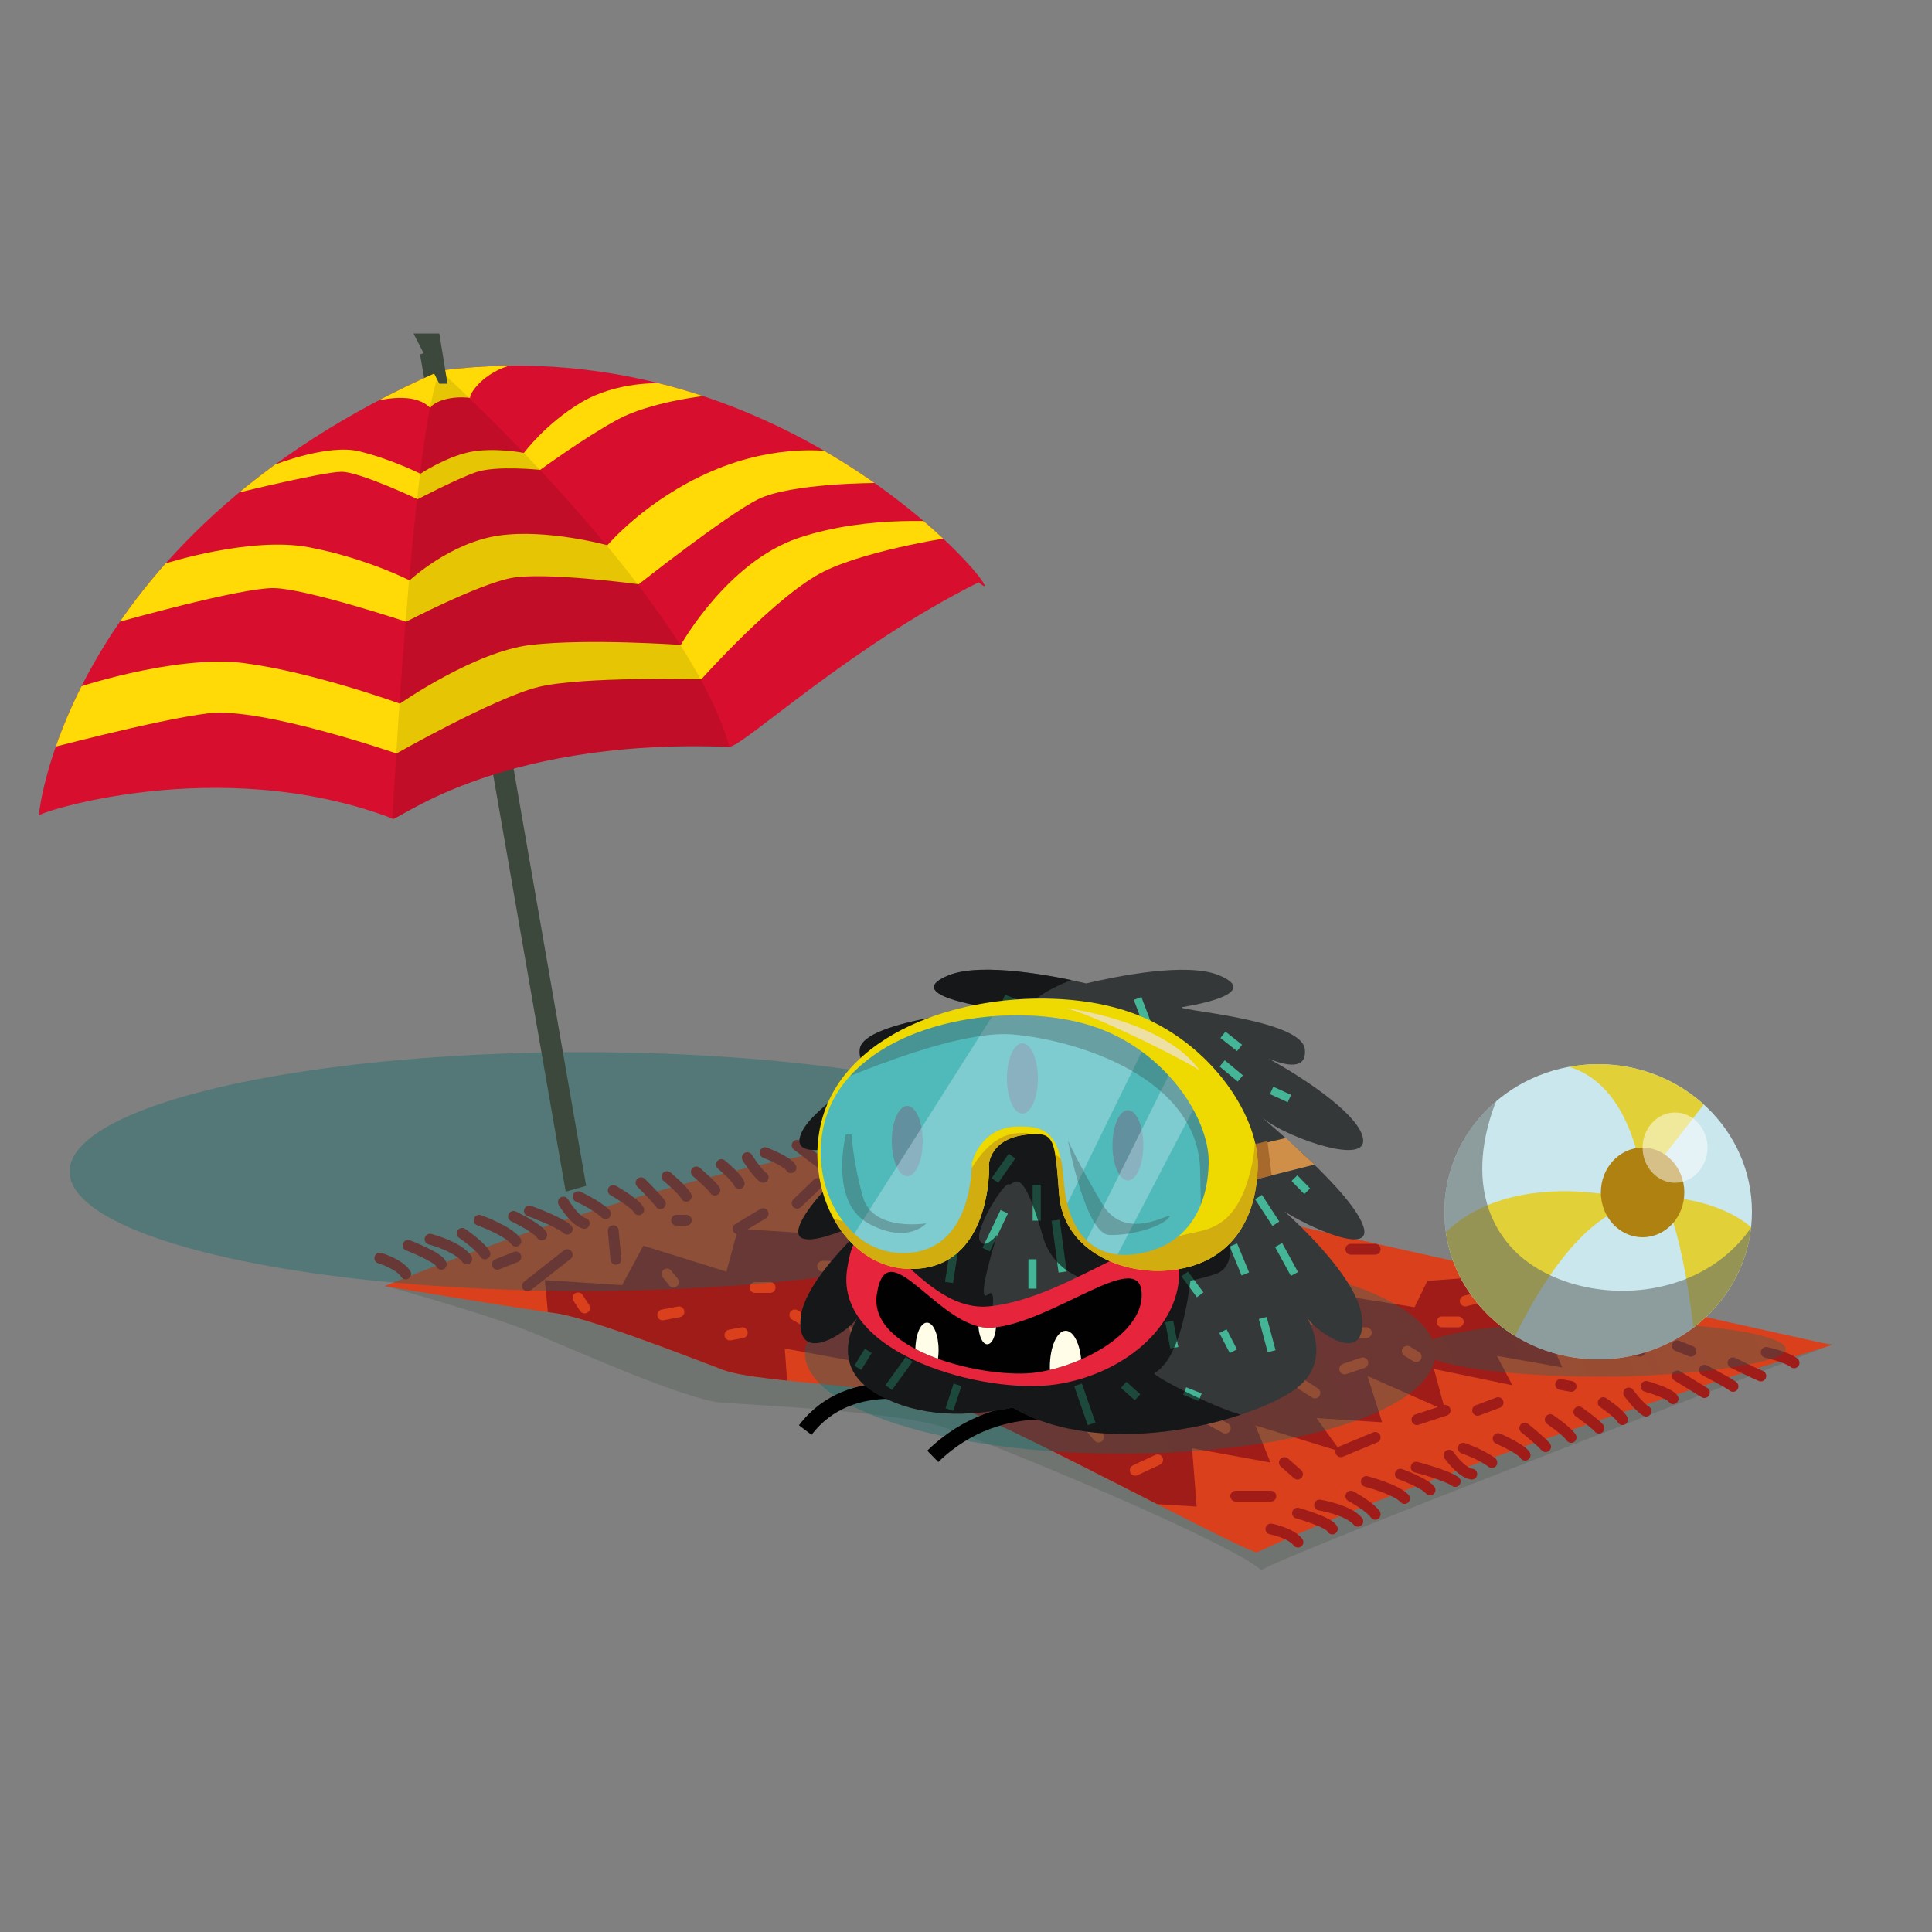 <?xml version="1.0" encoding="UTF-8"?>
<svg xmlns="http://www.w3.org/2000/svg" xmlns:xlink="http://www.w3.org/1999/xlink" version="1.1" viewBox="0 0 500 500">
  <rect x="0" y="0" width="500" height="500" fill="#808080" stroke="none"/>
  <!-- Generator: Adobe Illustrator 29.8.1, SVG Export Plug-In . SVG Version: 2.1.1 Build 2)  -->
  <defs>
    <style>
      .st0, .st1, .st2, .st3, .st4 {
        fill: none;
      }

      .st5 {
        fill: #db401d;
      }

      .st6 {
        fill: #eed900;
      }

      .st7 {
        fill: #e6243c;
      }

      .st8 {
        fill: #fff;
        opacity: .5;
      }

      .st8, .st9, .st10, .st11, .st12, .st13 {
        isolation: isolate;
      }

      .st8, .st14 {
        mix-blend-mode: lighten;
      }

      .st15, .st12 {
        fill: #010101;
      }

      .st16 {
        fill: #c4e4f1;
      }

      .st17 {
        opacity: .3;
      }

      .st17, .st18, .st19, .st10, .st11, .st12, .st13 {
        mix-blend-mode: multiply;
      }

      .st18 {
        opacity: .6;
      }

      .st19 {
        opacity: .6;
      }

      .st20 {
        fill: #eedfa2;
      }

      .st21 {
        fill: #e1d037;
      }

      .st22 {
        fill: #a8692c;
      }

      .st1 {
        stroke: #db401d;
      }

      .st1, .st2 {
        stroke-linecap: round;
        stroke-width: 2.8px;
      }

      .st1, .st2, .st3, .st4 {
        stroke-miterlimit: 10;
      }

      .st2 {
        stroke: #9f1c19;
      }

      .st23 {
        clip-path: url(#clippath-1);
      }

      .st24 {
        clip-path: url(#clippath-3);
      }

      .st25 {
        clip-path: url(#clippath-4);
      }

      .st26 {
        clip-path: url(#clippath-2);
      }

      .st27 {
        clip-path: url(#clippath-7);
      }

      .st28 {
        clip-path: url(#clippath-6);
      }

      .st29 {
        clip-path: url(#clippath-5);
      }

      .st30 {
        fill: #d70e2d;
      }

      .st31 {
        fill: #fffce8;
      }

      .st10 {
        fill: url(#Dégradé_sans_nom_591);
      }

      .st10, .st11, .st13 {
        opacity: .6;
      }

      .st11 {
        fill: url(#Dégradé_sans_nom_59);
      }

      .st32 {
        fill: #cf8f49;
      }

      .st33 {
        fill: #50baba;
      }

      .st34 {
        fill: #353839;
      }

      .st35 {
        fill: #ae8111;
      }

      .st12 {
        opacity: .1;
      }

      .st36 {
        fill: #9f1c19;
      }

      .st37 {
        fill: #63909e;
      }

      .st14 {
        opacity: .4;
      }

      .st38 {
        fill: #cae7ed;
      }

      .st39 {
        fill: #d2ad0f;
      }

      .st3 {
        stroke: #010101;
        stroke-width: 4.1px;
      }

      .st40 {
        fill: #3d483c;
      }

      .st13 {
        fill: #646d68;
      }

      .st41 {
        fill: #ffda06;
      }

      .st42 {
        clip-path: url(#clippath);
      }

      .st4 {
        stroke: #45b597;
        stroke-width: 2.1px;
      }
    </style>
    <clipPath id="clippath">
      <path class="st0" d="M99.7,332.8s84.3-35.4,141-37.8c-.4,1.5,233.4,53.1,233.4,53.1,0,0-96,29-148.7,53.6-.4,1.5-59.7-30.7-78.4-38-12.8-5.1-50.9-5.7-59.9-9.2-9-3.4-35.6-13.8-43.7-14.7-8.1-1-43.7-6.9-43.7-6.9h0Z"/>
    </clipPath>
    <linearGradient id="Dégradé_sans_nom_59" data-name="Dégradé sans nom 59" x1="229.8" y1="233.4" x2="998" y2="570.3" gradientTransform="translate(0 502) scale(1 -1)" gradientUnits="userSpaceOnUse">
      <stop offset="0" stop-color="#046b65"/>
      <stop offset=".7" stop-color="#046b65" stop-opacity=".4"/>
      <stop offset="1" stop-color="#046b65" stop-opacity=".1"/>
    </linearGradient>
    <linearGradient id="Dégradé_sans_nom_591" data-name="Dégradé sans nom 59" x1="273.8" y1="128.9" x2="1041.9" y2="465.7" xlink:href="#Dégradé_sans_nom_59"/>
    <clipPath id="clippath-1">
      <path class="st0" d="M114.1,95.9C14.6,139.4,9.5,214.7,10.1,211.1c-1.4-.5,46.3-16.4,91.4.7-.4,2.3,25.2-20.9,87.3-18.5,4.2-.7,31.5-26.2,64.5-42.6,11.8,10.5-46.1-66.8-139.3-54.8Z"/>
    </clipPath>
    <clipPath id="clippath-2">
      <ellipse class="st0" cx="413.6" cy="313.6" rx="39.8" ry="38.2"/>
    </clipPath>
    <clipPath id="clippath-3">
      <path class="st0" d="M332.4,313.5c5.4,3.6,24.3,12.5,20.1,3-4.5-10.4-30.6-30.9-24.8-26.5,5.7,4.4,27.9,12.5,24.8,3.7-2.2-6.4-16.3-15.4-24.1-19.7,4.4,1.8,9.8,3,9.3-2.4-.7-8.1-35.8-10.3-31.5-11,4.3-.7,20.1-3.7,9.3-8.2-8.4-3.5-26.7.3-34.4,2.1-8-1.9-27-5.6-35.6-2.1-11.1,4.5,5.2,7.5,9.6,8.2s-31.9,3-32.6,11c-.5,5.4,5,4.2,9.6,2.4-8,4.3-22.6,13.3-24.9,19.7-3.2,8.8,19.8.7,25.7-3.7s-21,16-25.7,26.5c-4.3,9.5,15.3.6,20.9-3-4.8,4-20.1,18-20.9,27.7-1,12.2,11.6,4,14.6,0s-9.6,10.5,4.4,19.1c9.3,5.7,21.3,7,35.9,4,22.6,13.3,58.5,4.5,72-4,13.6-8.6,1.4-23.1,4.3-19.1,2.9,4,15.1,12.2,14.1,0-.8-9.7-15.6-23.7-20.1-27.7h0Z"/>
    </clipPath>
    <clipPath id="clippath-4">
      <path class="st0" d="M256,301.6s.8,26.8-20.2,26.8-32.6-31-17.2-50.2c15.4-19.3,50.8-23.5,72.2-16.8,21.5,6.7,34.9,26.8,34.7,40.2-.2,13.4-6.4,24.3-20.2,26.8-13.8,2.5-30.1-4.4-31.2-19.3-1.1-14.8-1.3-16.1-8.1-15.5-10,.9-10.1,8-10.1,8h0Z"/>
    </clipPath>
    <clipPath id="clippath-5">
      <path class="st0" d="M251.5,300.7s.7,23.6-17.8,23.6-28.6-27.3-15.1-44.2c13.5-17,44.7-20.6,63.6-14.7,18.9,5.9,30.7,23.6,30.6,35.4-.2,11.8-5.6,21.4-17.8,23.6s-18.8-5.8-19.7-18.9c-.9-13-5.5-14-11.5-14-10.2,0-12.2,9.3-12.2,9.3h0Z"/>
    </clipPath>
    <clipPath id="clippath-6">
      <path class="st0" d="M251.5,300.7s.7,23.6-17.8,23.6-28.6-27.3-15.1-44.2c13.5-17,44.7-20.6,63.6-14.7,18.9,5.9,30.7,23.6,30.6,35.4-.2,11.8-5.6,21.4-17.8,23.6s-18.8-5.8-19.7-18.9c-.9-13-5.5-14-11.5-14-10.2,0-12.2,9.3-12.2,9.3h0Z"/>
    </clipPath>
    <clipPath id="clippath-7">
      <path class="st0" d="M226.9,335.1c-2.1,14.9,28.8,21.9,41.3,20.1,12.5-1.8,28.5-10.8,27.2-21.2s-23,8.2-38.5,9.6c-13.6,1.2-27.4-26.1-30-8.5Z"/>
    </clipPath>
  </defs>
  <g class="st9">
    <g id="Calque_1">
      <path class="st13" d="M99.7,332.8s27,7.4,39.1,12.5,39,17,47.9,17.7c8.9.7,46.2,2.3,58.2,6.6,19.5,7.1,73.2,29.5,81.6,36.8.9-2.2,147.8-58.5,147.8-58.5l-294-33.2-80.4,17.9h0Z"/>
      <path class="st5" d="M99.7,332.8s84.3-35.4,141-37.8c-.4,1.5,233.4,53.1,233.4,53.1,0,0-96,29-148.7,53.6-.4,1.5-59.7-30.7-78.4-38-12.8-5.1-50.9-5.7-59.9-9.2-9-3.4-35.6-13.8-43.7-14.7-8.1-1-43.7-6.9-43.7-6.9h0Z"/>
      <g class="st42">
        <g>
          <polyline class="st36" points="247.6 369.5 247.3 366.1 246.3 355.6 266.4 358.3 272 348.1 293.4 354.8 296.5 343.8 317.9 345.1 321.6 338.5 339.5 343 346.7 335.2 366.1 338.3 369.4 331.5 406.2 328.7 445.6 340.4 424.9 343 421.7 349.1 401.7 347.9 404.3 353.9 387.4 350.9 391.4 358.5 371.1 354.3 374 365 353.9 356.1 357.7 368.1 340.7 367 347 375.7 324.9 368.9 328.8 378.5 308.5 374.8 309.7 389.9 266.3 387.2"/>
          <polyline class="st36" points="142.1 343.8 142 341.8 141 331.3 161 332.6 166.5 322.4 188 329.1 191 318 212.4 319.4 216.2 312.8 234 317.3 241.3 309.5 260.6 312.6 263.9 305.7 300.7 302.9 340.1 314.6 319.5 317.3 316.2 323.4 296.3 322.2 298.9 328.2 282 325.2 286 332.7 265.7 328.5 268.5 339.3 248.5 330.4 252.3 342.3 235.2 341.3 241.6 350 219.5 343.2 223.4 352.7 203.1 349 204.2 364.2 160.9 361.5"/>
          <line class="st2" x1="319.8" y1="387.2" x2="328.9" y2="387.2"/>
          <line class="st2" x1="332.4" y1="378.5" x2="335.8" y2="381.5"/>
          <line class="st2" x1="347" y1="375.7" x2="355.9" y2="372"/>
          <line class="st2" x1="366.7" y1="367.4" x2="374" y2="365"/>
          <line class="st2" x1="382.4" y1="365" x2="387.7" y2="363"/>
          <line class="st2" x1="403.9" y1="358.3" x2="406.6" y2="358.8"/>
          <line class="st2" x1="421.7" y1="349.1" x2="424.4" y2="349.7"/>
          <line class="st2" x1="434.1" y1="348.3" x2="437.6" y2="349.7"/>
          <line class="st2" x1="229.7" y1="352.7" x2="233.2" y2="352.7"/>
          <line class="st2" x1="250.9" y1="348.3" x2="254.3" y2="348.3"/>
          <line class="st2" x1="263.3" y1="345.3" x2="263.5" y2="340.9"/>
          <line class="st2" x1="283.3" y1="340.9" x2="287" y2="340.9"/>
          <line class="st2" x1="300.9" y1="332.8" x2="307" y2="329.7"/>
          <line class="st2" x1="311.1" y1="332.8" x2="316.5" y2="336.5"/>
          <line class="st2" x1="324.4" y1="327.2" x2="334.1" y2="327.2"/>
          <line class="st2" x1="335.8" y1="332.8" x2="340.3" y2="332.8"/>
          <line class="st2" x1="349.6" y1="323.3" x2="355.9" y2="323.3"/>
          <line class="st2" x1="328.9" y1="321.2" x2="328.9" y2="318.5"/>
          <line class="st2" x1="236.6" y1="302.2" x2="240.1" y2="303.3"/>
          <line class="st2" x1="224.4" y1="307.1" x2="231.4" y2="308.7"/>
          <line class="st2" x1="211.6" y1="306.3" x2="206.3" y2="311.4"/>
          <line class="st2" x1="197.5" y1="314.1" x2="191" y2="318"/>
          <line class="st2" x1="177.6" y1="315.8" x2="175.1" y2="315.8"/>
          <line class="st2" x1="158.7" y1="318.5" x2="159.4" y2="325.9"/>
          <line class="st2" x1="146.8" y1="324.7" x2="136.5" y2="332.8"/>
          <line class="st2" x1="133.5" y1="325.3" x2="128.7" y2="327.2"/>
          <line class="st1" x1="171.5" y1="340.3" x2="175.7" y2="339.5"/>
          <line class="st1" x1="172.6" y1="329.7" x2="174.3" y2="331.8"/>
          <line class="st1" x1="188.9" y1="345.5" x2="192.1" y2="344.9"/>
          <line class="st1" x1="195.4" y1="333.2" x2="199.3" y2="333.2"/>
          <line class="st1" x1="205.7" y1="340.3" x2="208.8" y2="342.1"/>
          <line class="st1" x1="212.9" y1="327.7" x2="214.5" y2="327.7"/>
          <line class="st1" x1="225.4" y1="323.3" x2="231.2" y2="323.3"/>
          <line class="st1" x1="228.3" y1="331.8" x2="231.2" y2="334.8"/>
          <line class="st1" x1="220.9" y1="335.9" x2="217.7" y2="337.4"/>
          <line class="st1" x1="248.5" y1="319.6" x2="244.7" y2="322.3"/>
          <line class="st1" x1="259.2" y1="316.6" x2="261.8" y2="315.8"/>
          <line class="st1" x1="259.2" y1="326.5" x2="261.8" y2="327.7"/>
          <line class="st1" x1="273.5" y1="320.7" x2="279.1" y2="320.7"/>
          <line class="st1" x1="275.1" y1="313" x2="279.1" y2="311.1"/>
          <line class="st1" x1="292.1" y1="313" x2="296" y2="314.8"/>
          <line class="st1" x1="149.6" y1="335.9" x2="151.3" y2="338.5"/>
          <line class="st1" x1="258" y1="366.6" x2="261.8" y2="366.1"/>
          <line class="st1" x1="268.8" y1="361.7" x2="271.5" y2="363.7"/>
          <line class="st1" x1="279.7" y1="359.1" x2="281.9" y2="358.5"/>
          <line class="st1" x1="281.9" y1="369.1" x2="284.3" y2="371.9"/>
          <line class="st1" x1="292.1" y1="364.4" x2="295.4" y2="363.7"/>
          <line class="st1" x1="293.8" y1="380.5" x2="299.6" y2="377.8"/>
          <line class="st1" x1="313.1" y1="367.4" x2="317.1" y2="369.6"/>
          <line class="st1" x1="324.6" y1="358.8" x2="321.7" y2="362.7"/>
          <line class="st1" x1="312.2" y1="354.3" x2="312.4" y2="357.6"/>
          <line class="st1" x1="303.2" y1="352.7" x2="302.2" y2="356.8"/>
          <line class="st1" x1="325.9" y1="345.5" x2="331.6" y2="345.5"/>
          <line class="st1" x1="335.8" y1="357.6" x2="340.3" y2="360.5"/>
          <line class="st1" x1="348" y1="354.3" x2="352.7" y2="352.7"/>
          <line class="st1" x1="351.4" y1="344.9" x2="353.6" y2="344.9"/>
          <line class="st1" x1="364.2" y1="349.7" x2="366.5" y2="351.1"/>
          <line class="st1" x1="373.2" y1="342.1" x2="377.4" y2="342.1"/>
          <line class="st1" x1="379.2" y1="336.7" x2="382.4" y2="335.9"/>
          <line class="st1" x1="393.6" y1="343.6" x2="395.4" y2="344.9"/>
          <line class="st1" x1="401.2" y1="336.7" x2="406.6" y2="335.9"/>
          <line class="st1" x1="413.8" y1="340.6" x2="417.4" y2="340.3"/>
        </g>
      </g>
      <path class="st2" d="M328.9,395.7s5.2,1,7,3.4"/>
      <path class="st2" d="M341.5,389.5s7.4,1.2,9.9,4.2"/>
      <path class="st2" d="M353.6,383.4s7.7,2,9.9,4.4"/>
      <path class="st2" d="M366.5,379.7s7.7,2,10.1,3.7"/>
      <path class="st2" d="M378.7,374.8s4.5,1.5,7.4,3.7"/>
      <path class="st2" d="M335.8,391.6s8.3,2.3,9,4.1"/>
      <path class="st2" d="M349.6,387.2s5,2.7,6.3,4.7"/>
      <path class="st2" d="M362.4,381.5s6.3,2.3,7.7,4.1"/>
      <path class="st2" d="M375,376.6s3.1,4.5,5.9,4.9"/>
      <path class="st2" d="M387.7,372.3s6.1,2.7,7,4.3"/>
      <path class="st2" d="M394.6,369.6s4.1,3.3,5.4,4.8"/>
      <path class="st2" d="M401.2,367.4s4.3,2.9,5.4,4.6"/>
      <path class="st2" d="M408.6,365.4s4.5,3.2,5.2,4.2"/>
      <path class="st2" d="M414.9,363s4.3,2.9,5,4.4"/>
      <path class="st2" d="M421.5,360.5s2.7,3.7,4.5,4.7"/>
      <path class="st2" d="M426,358.8s6.1,1.7,7,3.2"/>
      <path class="st2" d="M434.1,356.1s5.2,3.2,7,4.3"/>
      <path class="st2" d="M441.1,354.6s6.5,3.4,7.4,4.2"/>
      <path class="st2" d="M448.5,352.7s5.9,2.9,7.2,3.4"/>
      <path class="st2" d="M457.1,350s5.4,1.2,7.2,2.7"/>
      <path class="st2" d="M98.3,325.6s5.1,1.5,6.7,4.1"/>
      <path class="st2" d="M111.3,320.7s7.3,1.9,9.5,5.1"/>
      <path class="st2" d="M124,315.8s7.5,2.7,9.5,5.4"/>
      <path class="st2" d="M137,313.4s7.5,2.7,9.8,4.7"/>
      <path class="st2" d="M149.6,309.7s4.4,1.9,7.1,4.4"/>
      <path class="st2" d="M105.6,322.3s8.1,3.1,8.6,4.9"/>
      <path class="st2" d="M119.6,319.2s4.7,3.2,5.9,5.3"/>
      <path class="st2" d="M132.9,314.8s6.1,2.9,7.3,4.8"/>
      <path class="st2" d="M145.8,311.1s2.8,4.8,5.4,5.5"/>
      <path class="st2" d="M158.7,308.1s5.8,3.3,6.6,5"/>
      <path class="st2" d="M165.9,306.1s3.8,3.7,5,5.4"/>
      <path class="st2" d="M172.6,304.5s4,3.3,5,5.1"/>
      <path class="st2" d="M180.2,303.3s4.2,3.6,4.8,4.7"/>
      <path class="st2" d="M186.7,301.4s4,3.3,4.6,4.9"/>
      <path class="st2" d="M193.4,299.6s2.4,3.9,4.1,5.1"/>
      <path class="st2" d="M198,298.3s5.9,2.3,6.7,3.9"/>
      <path class="st2" d="M206.3,296.4s4.9,3.7,6.6,5"/>
      <path class="st2" d="M213.4,295.6s6.2,4.1,7.1,4.9"/>
      <path class="st2" d="M220.9,294.4s5.6,3.5,6.9,4.1"/>
      <path class="st2" d="M229.7,292.5s5.3,1.8,7,3.4"/>
      <g class="st19">
        <ellipse class="st11" cx="150.8" cy="303.2" rx="132.8" ry="30.9"/>
        <path class="st10" d="M414.9,342.1c-20.2,0-37.4,1.9-44.2,4.6-5.4-12.7-39.5-22.5-80.8-22.5s-81.6,11.7-81.6,26,36.5,26,81.6,26,78.6-10.7,81.4-24.3c7.2,2.6,24,4.4,43.6,4.4s47.3-3.2,47.3-7.1-21.2-7.1-47.3-7.1Z"/>
      </g>
      <polygon class="st40" points="146.4 308.4 108.7 91.7 114 90.2 151.7 306.9 146.4 308.4"/>
      <path class="st30" d="M114.1,95.9C14.6,139.4,9.5,214.7,10.1,211.1c-1.4-.5,46.3-16.4,91.4.7-.4,2.3,25.2-20.9,87.3-18.5,4.2-.7,31.5-26.2,64.5-42.6,11.8,10.5-46.1-66.8-139.3-54.8Z"/>
      <g class="st23">
        <g>
          <path class="st41" d="M95.2,104.4s11.2-3.9,16.2,1.2c.2-1,4.1-3.4,10.5-2.6-1.2.4,1.9-5.9,9.7-8.3s-12.3-10.3-12.3-10.3l-24.2,20.1h0Z"/>
          <path class="st41" d="M17.2,179c.6-.6,28.1-9.7,45.9-7.4,17.8,2.3,40.4,10.5,40.4,10.5,0,0,19.3-13.5,33.9-15.2,14.6-1.7,38.8,0,38.8,0,0,0,12-21.5,30.5-27.7,18.5-6.2,38.9-4,38.9-4l2.8,3.5s-22.8,3.2-35,9.1-31.9,28-31.9,28c0,0-30.9-.8-42.2,2s-36.7,17.2-36.7,17.2c0,0-35-12.1-48.7-10.4-13.7,1.7-44,9.8-44,9.8l7.2-15.6h0Z"/>
          <path class="st41" d="M42.9,145.8s21.9-7,36.9-4.2c14.9,2.8,26.2,8.6,26.2,8.6,0,0,10.5-9.8,23.1-11.6,12.5-1.8,28.1,2.5,28.1,2.5,0,0,9.9-11.8,27.1-19.2s31-5,31-5l11.6,3.2-.2,4.9s-21.9,0-30.5,4.2c-8.5,4.3-30.9,22-30.9,22,0,0-24.5-3.3-33.1-1.6-8.6,1.7-27.1,11.3-27.1,11.3,0,0-25.6-8.5-34.1-8.7-8.5-.2-40,8.7-40,8.7,0,0-6.2-4.8-6.3-5.3,0-.5,18.1-9.9,18.1-9.9h0Z"/>
          <path class="st41" d="M71,120.3s13.8-5.5,22-3.5,15.8,5.8,15.8,5.8c0,0,6.5-4.3,12.7-5.6s14.1.2,14.1.2c0,0,5.6-7.6,14.9-13.1,9.3-5.5,20.4-4.9,20.4-4.9l10.7-.2.5,3.5s-13.8,1.5-22.3,6.1-20,13-20,13c0,0-11.4-1.2-16.6.6s-15.1,7-15.1,7c0,0-15-7.1-19.7-7.1s-26.3,5.3-26.3,5.3c0,0-4.7-4-4.1-4.6.6-.6,13.2-2.5,13.2-2.5h0Z"/>
          <path class="st12" d="M101.6,212s0-.5,0-1.4c.7-12.3,5.8-101.9,12.4-114.7-.3,0,63.6,57.5,74.8,97.5"/>
        </g>
      </g>
      <polygon class="st40" points="107 86.3 113.7 99.3 115.8 99.3 113.7 86.3 107 86.3"/>
      <path class="st38" d="M453.4,313.6c0,21.1-17.8,38.2-39.8,38.2s-39.8-17.1-39.8-38.2,17.8-38.2,39.8-38.2,39.8,17.1,39.8,38.2Z"/>
      <g class="st26">
        <g>
          <path class="st21" d="M429.9,309.7s.2,0,.6,0c3.1.2,17.5,1.3,25.3,10.5.1,0-17,28.1-17,28.1,0,0-2.9-30-8.7-38.6-5.8-8.6-11.3,0-11.3,0,0,0-29.6-7.1-45.9,10.5-16.4,17.6,15.9,32.9,15.9,32.9,0,0,13.3-33.5,31-40.3s10.1-3,10.1-3h0Z"/>
          <path class="st21" d="M425.1,306.2s-2.2-28.1-22.3-30.8c-20-2.7,35.4-4.8,35.4-4.8l5.4,11.8-18.5,23.8h0Z"/>
          <path class="st13" d="M389.5,280s-13.9,24.4,1,42.1c14.9,17.7,56.8,18,67.7-14.5s-19.9,58.2-20.6,58.1c-.7-.2-65.4-10.6-66.6-11.1-1.2-.5,0-77.1,0-77.1l18.4,2.5h0Z"/>
        </g>
      </g>
      <ellipse class="st35" cx="425.1" cy="308.6" rx="10.8" ry="11.6"/>
      <path class="st8" d="M441.9,297c0,5-3.8,9.1-8.4,9.1s-8.4-4.1-8.4-9.1,3.8-9.1,8.4-9.1,8.4,4.1,8.4,9.1Z"/>
      <path class="st3" d="M282.3,367s-22.7-7.8-40.9,9.9"/>
      <path class="st3" d="M241.9,361.6s-21.6-7.2-33.5,8.5"/>
      <path class="st34" d="M332.4,313.5c5.4,3.6,24.3,12.5,20.1,3-4.5-10.4-30.6-30.9-24.8-26.5,5.7,4.4,27.9,12.5,24.8,3.7-2.2-6.4-16.3-15.4-24.1-19.7,4.4,1.8,9.8,3,9.3-2.4-.7-8.1-35.8-10.3-31.5-11,4.3-.7,20.1-3.7,9.3-8.2-8.4-3.5-26.7.3-34.4,2.1-8-1.9-27-5.6-35.6-2.1-11.1,4.5,5.2,7.5,9.6,8.2s-31.9,3-32.6,11c-.5,5.4,5,4.2,9.6,2.4-8,4.3-22.6,13.3-24.9,19.7-3.2,8.8,19.8.7,25.7-3.7s-21,16-25.7,26.5c-4.3,9.5,15.3.6,20.9-3-4.8,4-20.1,18-20.9,27.7-1,12.2,11.6,4,14.6,0s-9.6,10.5,4.4,19.1c9.3,5.7,21.3,7,35.9,4,22.6,13.3,58.5,4.5,72-4,13.6-8.6,1.4-23.1,4.3-19.1,2.9,4,15.1,12.2,14.1,0-.8-9.7-15.6-23.7-20.1-27.7h0Z"/>
      <line class="st4" x1="236.9" y1="278.1" x2="228.4" y2="282.2"/>
      <line class="st4" x1="233.5" y1="294.9" x2="230" y2="300.7"/>
      <line class="st4" x1="230" y1="315.9" x2="224.7" y2="324.3"/>
      <line class="st4" x1="224.7" y1="349.6" x2="222" y2="354"/>
      <line class="st4" x1="235.3" y1="351.8" x2="230" y2="359.1"/>
      <line class="st4" x1="246.2" y1="306.6" x2="242.4" y2="313"/>
      <line class="st4" x1="246.8" y1="324.3" x2="245.6" y2="331.9"/>
      <line class="st4" x1="246.2" y1="347.8" x2="246.2" y2="351.5"/>
      <line class="st4" x1="246.2" y1="278.1" x2="242.4" y2="284.5"/>
      <line class="st4" x1="266" y1="260.9" x2="259.7" y2="258.4"/>
      <line class="st4" x1="262.2" y1="274.1" x2="253.5" y2="280.2"/>
      <line class="st4" x1="261.9" y1="299.2" x2="257.5" y2="305.5"/>
      <line class="st4" x1="259.9" y1="313.6" x2="255.2" y2="323.4"/>
      <line class="st4" x1="247.8" y1="358.4" x2="245.7" y2="364.8"/>
      <line class="st4" x1="268.3" y1="306.6" x2="268.3" y2="315.9"/>
      <line class="st4" x1="267.2" y1="325.9" x2="267.2" y2="333.5"/>
      <line class="st4" x1="273.2" y1="315.8" x2="275" y2="329.2"/>
      <line class="st4" x1="279" y1="358.4" x2="282.5" y2="368.5"/>
      <line class="st4" x1="290.8" y1="358.4" x2="294.4" y2="361.6"/>
      <line class="st4" x1="289" y1="320.1" x2="290.8" y2="324.3"/>
      <line class="st4" x1="302.6" y1="342" x2="303.9" y2="348.8"/>
      <line class="st4" x1="306.6" y1="360" x2="310.6" y2="361.6"/>
      <line class="st4" x1="298.7" y1="309.8" x2="304.8" y2="320.1"/>
      <line class="st4" x1="306.6" y1="329.7" x2="310.6" y2="335.1"/>
      <line class="st4" x1="316.5" y1="344.5" x2="319.2" y2="349.7"/>
      <line class="st4" x1="313.3" y1="301" x2="316.5" y2="309.8"/>
      <line class="st4" x1="319.2" y1="322.2" x2="322.3" y2="329.7"/>
      <line class="st4" x1="326.8" y1="341.1" x2="329.1" y2="349.7"/>
      <line class="st4" x1="325.7" y1="309.8" x2="330.2" y2="316.7"/>
      <line class="st4" x1="330.9" y1="322.2" x2="335" y2="329.7"/>
      <line class="st4" x1="335" y1="304.9" x2="338.3" y2="308.3"/>
      <line class="st4" x1="329.1" y1="282.2" x2="333.7" y2="284.3"/>
      <line class="st4" x1="316.3" y1="275.2" x2="321" y2="279.1"/>
      <line class="st4" x1="304.8" y1="289.4" x2="306.6" y2="294.9"/>
      <line class="st4" x1="292.6" y1="297.8" x2="292.6" y2="300.7"/>
      <line class="st4" x1="316.5" y1="267.8" x2="320.8" y2="271.2"/>
      <line class="st4" x1="294.4" y1="258.4" x2="298" y2="267.8"/>
      <line class="st4" x1="283.4" y1="267.8" x2="283.4" y2="276.1"/>
      <line class="st4" x1="279.9" y1="289.4" x2="279.9" y2="301"/>
      <g class="st18">
        <g class="st24">
          <path class="st15" d="M282.5,252s-20.1,4.6-20.3,16.5c-.1,11.9,55.5,52,55.6,51,.2-1,2.5,8-2.9,10.1s-39.3,10.4-45-9.6c-5.7-20-7.5-12.9-8.8-13.5s-8.8,11.5-7.6,14.4,4.6-1.4,4.6-1.4c0,0-5.9,18.4-2.4,15.5s-1.5,13.3,1.9,14.6,45.3-21.5,46.4-22.2c1.1-.7,4.6-1.5,4.6-1.5,0,0-1.3,24.8-9.9,29.5-.2.9,21.5,12.1,26.1,11.2,4.5-.9-10.9,10.6-11.4,10.6s-86.4,7.5-88,7.7c-1.5.2-36-44.2-37.5-48.2-1.5-4,4.2-52.8,5-55.5s66-49,66.8-49,22.8,19.8,22.8,19.8h0Z"/>
        </g>
      </g>
      <path class="st7" d="M219.2,328.7c-3.1,21.9,35.7,32.3,54,29.6,18.4-2.7,33.8-16.3,31.8-31.6-2-15.2-26.5,9.3-49.2,11.4-19.9,1.8-32.9-35.2-36.6-9.4h0Z"/>
      <path class="st15" d="M226.9,335.1c-2.1,14.9,28.8,21.9,41.3,20.1,12.5-1.8,28.5-10.8,27.2-21.2s-23,8.2-38.5,9.6c-13.6,1.2-27.4-26.1-30-8.5Z"/>
      <polygon class="st32" points="299.9 311.5 340.2 301.4 332.8 294.5 298.2 302.8 299.9 311.5"/>
      <polygon class="st22" points="299.9 311.5 329.1 304.2 328 295.3 298.2 302.8 299.9 311.5"/>
      <path class="st6" d="M256,301.6s.8,26.8-20.2,26.8-32.6-31-17.2-50.2c15.4-19.3,50.8-23.5,72.2-16.8,21.5,6.7,34.9,26.8,34.7,40.2-.2,13.4-6.4,24.3-20.2,26.8-13.8,2.5-30.1-4.4-31.2-19.3-1.1-14.8-1.3-16.1-8.1-15.5-10,.9-10.1,8-10.1,8h0Z"/>
      <g class="st25">
        <g>
          <path class="st39" d="M206,312.1s34,14.3,41.2-1.7c7.2-16,12.9-17.3,18.2-17.2,5.3.1,32.4,33,37.3,28.2,4.9-4.8,16.8,1.8,21.4-20.5,3.5-16.9-7-34.3-2.3-38.7s49.7,28.9,49.7,28.9c0,0-12.5,65.5-12.8,66.6s-22.5,41.4-25.5,43.6-82.6-4.6-82.8-6.1c-.2-1.4-55-49.5-55-52.4,0-2.8,10.6-30.8,10.6-30.8h0Z"/>
          <path class="st20" d="M275.9,260.9s25.5,3.1,34.7,16.3c-.4-1-25.7-13.9-34.7-16.3Z"/>
        </g>
      </g>
      <path class="st33" d="M251.5,300.7s.7,23.6-17.8,23.6-28.6-27.3-15.1-44.2c13.5-17,44.7-20.6,63.6-14.7,18.9,5.9,30.7,23.6,30.6,35.4-.2,11.8-5.6,21.4-17.8,23.6s-18.8-5.8-19.7-18.9c-.9-13-5.5-14-11.5-14-10.2,0-12.2,9.3-12.2,9.3h0Z"/>
      <path class="st37" d="M295.9,296.4c0,5-1.8,9.1-4,9.1s-4-4.1-4-9.1,1.8-9.1,4-9.1,4,4.1,4,9.1Z"/>
      <ellipse class="st37" cx="264.6" cy="279.1" rx="4" ry="9.1"/>
      <ellipse class="st37" cx="234.8" cy="295.3" rx="4" ry="9.1"/>
      <g class="st14">
        <g class="st29">
          <path class="st16" d="M270.5,241.4l-70.9,111.8,44.1,24.6,72.3-147.4,5,10.7-69.2,138.9,9.5-1.8,71.1-136.3s-27.7-23.2-29.4-23.2-32.4,22.8-32.4,22.8h0Z"/>
        </g>
      </g>
      <g class="st17">
        <g class="st28">
          <g>
            <path class="st34" d="M206.6,284.3s37.7-18,55.3-16.6c17.6,1.5,48.2,11.5,48.7,35.2.6,23.7,0,39,0,39,0,0,40.8-72.8,40.8-74.2s-20.4-41.3-24.6-41.6-63.1-2.6-63.1-2.6c0,0-66,45.8-65.6,45.9.5.1,8.4,14.8,8.4,14.8h0Z"/>
            <path class="st34" d="M218.9,293.6s-4.4,17.4,5.8,23,15,0,15,0c0,0-13.9,2.3-16.4-6.9-2.6-9.2-2.9-16.1-2.9-16.1h-1.4Z"/>
            <path class="st34" d="M276.4,295.2s4.5,24.2,10.7,24.4c6.2.2,14-2.4,15.5-4.6,1.5-2.2-11.1,7.2-17.4-3.5-6.3-10.7-8.8-16.3-8.8-16.3h0Z"/>
          </g>
        </g>
      </g>
      <g class="st27">
        <g>
          <path class="st31" d="M257.8,342.6c0,2.9-1,5.3-2.3,5.3s-2.3-2.4-2.3-5.3,1-5.3,2.3-5.3,2.3,2.4,2.3,5.3Z"/>
          <ellipse class="st31" cx="275.8" cy="353.8" rx="4.1" ry="9.4"/>
          <path class="st31" d="M242.9,349.4c0-3.9-1.3-7.1-3-7.1s-3,3.2-3,7.1,1.3,7.1,3,7.1,3-3.2,3-7.1Z"/>
        </g>
      </g>
    </g>
  </g>
</svg>